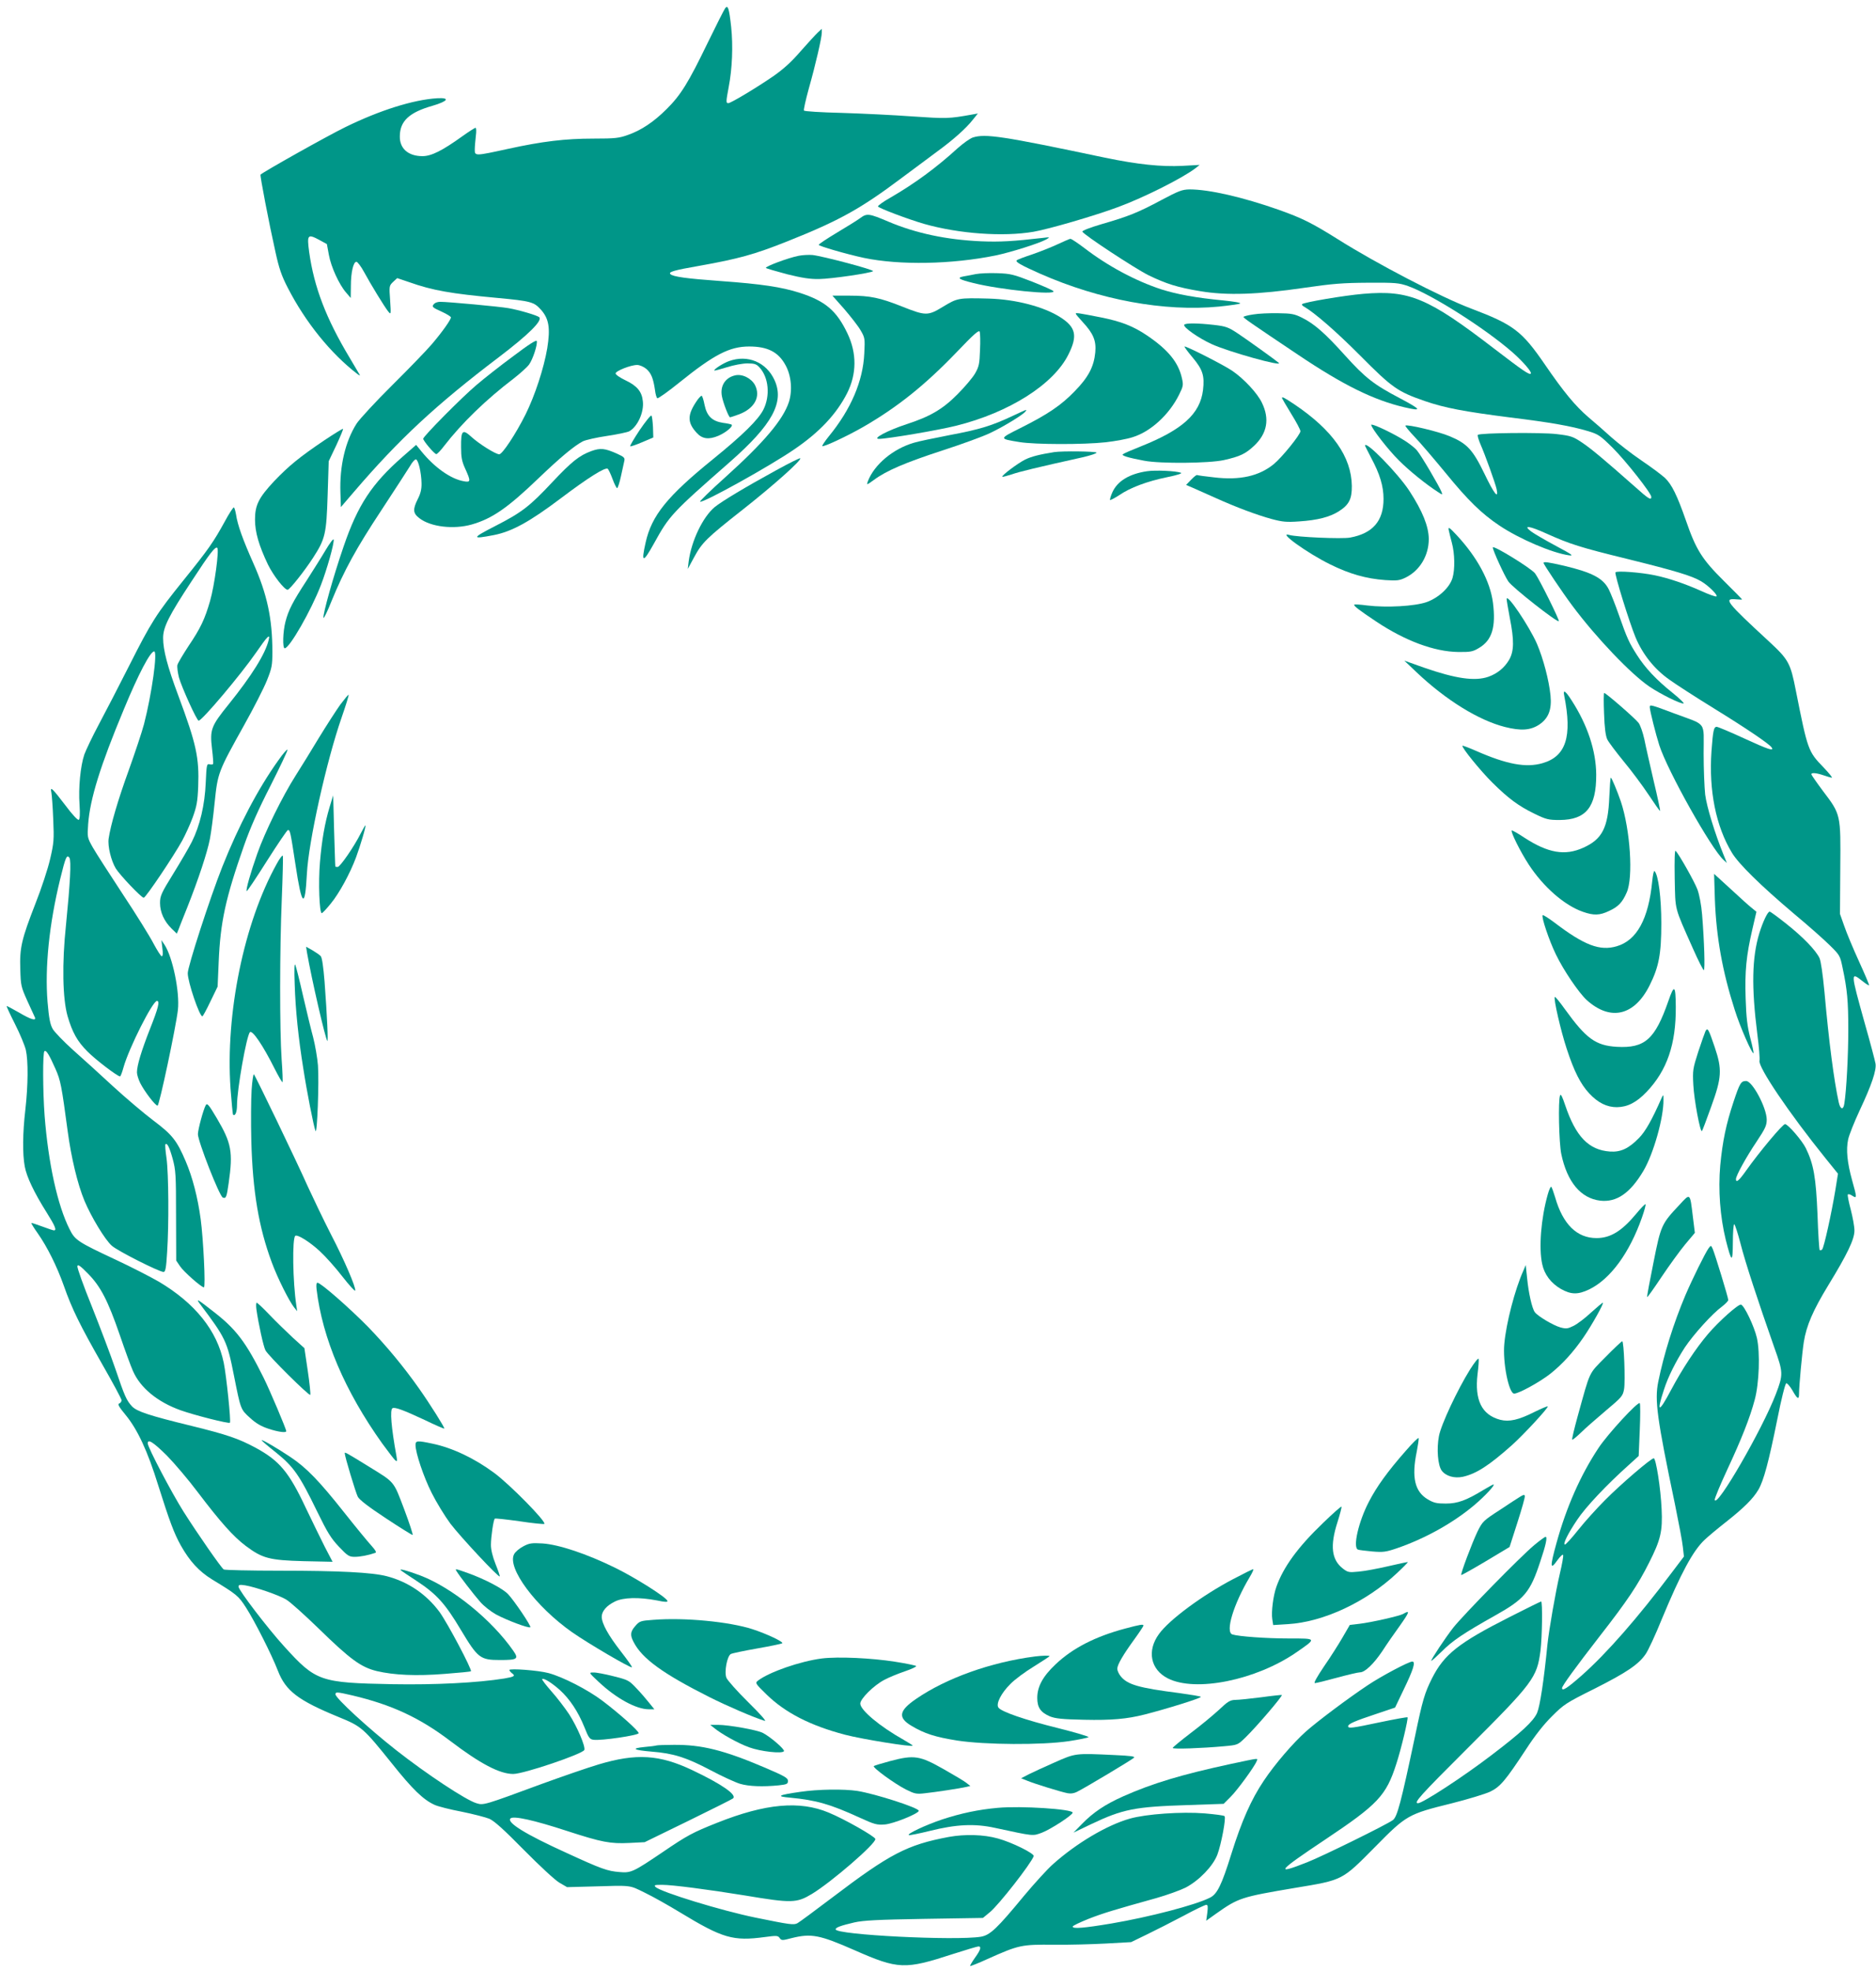 <?xml version="1.0" standalone="no"?>
<!DOCTYPE svg PUBLIC "-//W3C//DTD SVG 20010904//EN"
 "http://www.w3.org/TR/2001/REC-SVG-20010904/DTD/svg10.dtd">
<svg version="1.0" xmlns="http://www.w3.org/2000/svg"
 width="1219pt" height="1280pt" viewBox="0 0 1219 1280"
 preserveAspectRatio="xMidYMid meet">
<g transform="translate(0,1280) scale(0.1,-0.1)"
fill="#009688" stroke="none">
<path d="M4713 12748 c-6 -7 -58 -110 -116 -229 -123 -254 -173 -336 -265
-427 -83 -83 -165 -138 -251 -168 -58 -21 -84 -24 -223 -24 -186 0 -334 -18
-558 -67 -216 -47 -215 -47 -215 -3 0 19 4 59 7 88 4 29 3 52 -2 52 -5 0 -44
-25 -86 -55 -131 -94 -201 -129 -259 -129 -93 0 -149 50 -147 130 1 98 61 154
212 197 102 30 117 54 30 49 -156 -10 -372 -78 -595 -187 -117 -57 -534 -291
-552 -309 -5 -4 55 -316 97 -503 23 -105 39 -153 80 -232 115 -224 280 -428
454 -561 11 -8 17 -10 14 -5 -3 6 -32 55 -65 110 -155 258 -232 460 -264 688
-15 112 -10 119 62 81 l53 -29 13 -70 c14 -78 66 -192 112 -245 l30 -35 1 79
c0 87 16 156 36 156 7 0 30 -30 50 -67 45 -83 131 -223 156 -255 19 -23 19
-22 13 72 -7 93 -6 95 20 120 l26 24 77 -26 c152 -54 272 -75 577 -103 214
-20 234 -26 278 -74 54 -59 64 -121 43 -252 -22 -130 -80 -307 -141 -430 -64
-128 -151 -259 -171 -259 -24 0 -132 68 -182 114 -57 52 -67 41 -66 -67 0 -67
5 -93 27 -141 37 -81 36 -90 -10 -81 -85 15 -190 90 -274 193 l-35 43 -87 -76
c-201 -176 -292 -314 -384 -583 -67 -194 -137 -445 -131 -464 2 -6 26 42 52
108 81 198 161 344 325 592 86 131 169 259 185 285 15 27 33 46 39 44 16 -5
35 -88 36 -155 1 -38 -6 -67 -24 -102 -34 -68 -32 -93 10 -125 73 -57 223 -74
340 -41 133 38 234 108 434 300 142 136 231 210 288 240 18 9 88 25 156 35 68
10 133 24 145 30 54 29 98 124 89 196 -6 62 -38 100 -112 135 -36 17 -65 37
-65 45 0 16 98 55 140 55 16 0 42 -11 59 -25 32 -27 46 -62 57 -138 3 -26 10
-50 15 -53 5 -3 69 42 142 101 227 183 328 235 455 235 120 0 190 -36 236
-121 38 -68 46 -165 22 -240 -38 -115 -162 -262 -412 -487 -96 -86 -170 -158
-165 -160 23 -8 457 233 612 340 165 112 275 230 344 366 62 124 63 258 2 386
-71 149 -144 211 -312 265 -116 37 -248 57 -513 76 -221 16 -309 28 -326 45
-14 14 22 25 189 54 253 45 358 74 569 158 339 135 478 212 747 414 80 60 184
137 230 171 103 75 187 150 230 205 l33 41 -39 -7 c-151 -27 -165 -27 -386
-12 -123 9 -331 19 -462 23 -131 3 -240 10 -243 15 -3 5 11 68 31 141 45 159
85 333 85 366 l0 24 -26 -24 c-14 -13 -64 -68 -112 -122 -59 -69 -113 -117
-176 -161 -109 -75 -277 -176 -294 -176 -15 0 -15 9 3 105 23 119 29 267 16
390 -13 120 -21 144 -38 123z"/>
<path d="M6321 11907 c-18 -6 -63 -38 -100 -71 -137 -125 -277 -228 -438 -321
-46 -26 -80 -51 -78 -56 8 -12 199 -84 300 -113 225 -64 513 -85 711 -51 99
17 401 105 551 161 168 62 420 189 503 253 l25 20 -111 -6 c-140 -7 -291 9
-504 53 -669 141 -777 157 -859 131z"/>
<path d="M7545 11500 c-150 -80 -211 -105 -388 -156 -72 -21 -126 -42 -124
-48 6 -19 341 -239 429 -283 115 -56 191 -80 338 -104 171 -29 374 -22 675 22
185 27 251 32 415 33 179 1 200 -1 260 -22 154 -55 498 -273 678 -430 67 -59
128 -129 119 -138 -10 -10 -50 18 -237 161 -431 331 -552 382 -850 357 -129
-11 -386 -55 -399 -67 -3 -4 2 -11 12 -16 68 -39 209 -161 367 -320 206 -207
241 -232 417 -293 130 -45 258 -69 556 -107 261 -32 397 -56 507 -89 66 -20
78 -28 159 -108 86 -86 251 -295 251 -319 0 -24 -18 -13 -105 65 -204 180
-284 247 -345 288 -60 40 -73 44 -165 55 -101 12 -499 8 -512 -5 -4 -4 4 -30
16 -59 31 -70 97 -254 106 -294 14 -69 -17 -29 -79 100 -76 157 -113 197 -226
244 -73 31 -277 79 -288 69 -2 -3 25 -36 60 -73 36 -37 126 -143 202 -235 146
-179 234 -264 349 -341 130 -87 343 -178 451 -193 35 -5 23 4 -84 61 -69 37
-141 79 -160 93 -58 44 -13 38 101 -14 152 -68 214 -88 524 -164 311 -77 418
-109 479 -145 49 -29 111 -91 99 -98 -5 -3 -48 12 -96 34 -107 48 -213 84
-304 103 -91 19 -249 31 -256 19 -7 -11 90 -324 131 -423 46 -109 121 -204
217 -272 44 -32 176 -117 293 -189 211 -130 360 -231 374 -253 17 -26 -20 -14
-177 58 -91 42 -172 76 -180 76 -19 0 -24 -23 -34 -158 -18 -256 29 -489 133
-660 44 -73 186 -212 401 -394 94 -78 200 -172 236 -208 64 -63 66 -67 82
-145 30 -141 37 -216 37 -401 0 -165 -12 -398 -26 -482 -6 -42 -26 -37 -36 9
-31 141 -64 393 -93 719 -11 115 -23 198 -32 218 -24 51 -107 137 -217 224
-54 43 -102 78 -107 78 -13 0 -44 -66 -67 -140 -48 -158 -52 -349 -13 -656 11
-83 17 -161 14 -172 -10 -41 191 -339 430 -635 l80 -99 -17 -106 c-25 -151
-74 -374 -86 -386 -5 -5 -12 -7 -16 -4 -3 4 -10 107 -14 230 -10 242 -25 328
-76 432 -24 49 -116 156 -135 156 -16 0 -167 -181 -253 -302 -46 -65 -66 -82
-66 -55 0 22 66 142 134 243 57 86 66 105 66 144 -1 77 -93 250 -134 250 -33
0 -41 -13 -81 -133 -49 -147 -72 -258 -87 -415 -14 -160 -1 -333 36 -484 38
-149 45 -152 46 -15 0 64 4 117 9 117 4 0 23 -57 41 -127 31 -122 112 -368
219 -673 59 -165 59 -175 10 -304 -88 -229 -385 -743 -397 -686 -1 9 35 96 81
195 92 197 148 338 179 455 29 107 36 305 14 402 -17 74 -81 209 -103 216 -17
5 -147 -111 -217 -194 -77 -91 -164 -222 -238 -361 -80 -151 -96 -150 -46 2
27 85 79 187 136 275 57 85 179 220 241 265 22 17 41 36 41 43 0 16 -85 294
-101 332 -11 24 -11 24 -26 5 -22 -30 -105 -198 -151 -305 -77 -182 -141 -386
-177 -564 -24 -119 -8 -238 109 -796 24 -118 48 -243 51 -276 l7 -62 -78 -103
c-222 -295 -423 -525 -587 -670 -92 -81 -127 -104 -127 -81 0 14 89 136 245
337 178 228 249 334 321 478 75 148 88 204 81 347 -6 136 -37 330 -51 330 -18
0 -215 -169 -316 -271 -53 -53 -131 -139 -174 -193 -42 -53 -81 -96 -87 -96
-16 0 19 71 79 160 54 82 193 229 334 355 l66 60 7 168 c4 93 4 171 0 175 -12
12 -208 -200 -268 -291 -117 -176 -209 -385 -273 -617 -43 -155 -42 -180 5
-113 19 26 36 42 38 35 3 -6 -7 -61 -21 -120 -28 -119 -70 -360 -81 -462 -23
-232 -48 -398 -67 -443 -24 -55 -102 -127 -298 -276 -183 -140 -446 -311 -476
-311 -31 0 13 49 320 355 430 429 453 460 476 636 11 89 14 319 4 319 -3 0
-95 -45 -203 -100 -334 -169 -427 -243 -506 -399 -48 -96 -61 -140 -110 -375
-92 -434 -116 -526 -145 -546 -43 -31 -460 -236 -555 -273 -215 -85 -196 -61
116 147 343 229 396 285 462 491 31 94 79 296 73 303 -3 2 -83 -12 -178 -32
-184 -39 -208 -42 -208 -26 0 15 44 34 180 79 l125 42 56 117 c63 130 79 182
56 182 -23 0 -202 -95 -290 -154 -125 -83 -324 -232 -401 -300 -83 -74 -202
-212 -274 -320 -82 -122 -144 -262 -211 -476 -63 -202 -92 -260 -138 -283 -94
-48 -394 -126 -641 -168 -179 -30 -252 -36 -252 -20 0 5 46 27 103 50 98 38
161 57 441 135 70 20 156 51 190 68 89 47 177 139 206 213 26 69 58 240 47
251 -4 5 -62 12 -129 18 -151 12 -380 -4 -486 -34 -149 -42 -348 -160 -501
-297 -35 -31 -118 -122 -185 -202 -179 -217 -222 -257 -282 -268 -163 -27
-944 12 -944 48 0 12 32 24 122 45 58 13 151 18 454 23 l381 6 46 38 c57 47
264 311 284 363 6 17 -141 90 -233 115 -92 26 -214 29 -319 10 -271 -51 -382
-109 -759 -395 -111 -84 -211 -158 -224 -165 -24 -13 -47 -10 -272 36 -221 45
-616 166 -650 199 -12 12 -7 14 42 14 67 0 297 -30 538 -69 305 -51 336 -50
436 10 127 77 418 328 412 357 -4 17 -201 129 -303 171 -189 79 -411 59 -725
-66 -159 -63 -196 -83 -353 -190 -191 -129 -207 -137 -281 -130 -79 6 -120 21
-344 124 -267 121 -391 198 -365 224 18 19 153 -11 367 -81 228 -74 281 -84
406 -78 l99 5 283 138 c156 76 287 142 291 146 28 23 -73 93 -265 184 -213
101 -364 110 -608 37 -74 -22 -238 -79 -365 -125 -382 -141 -383 -141 -429
-127 -68 20 -325 190 -521 344 -181 142 -395 339 -395 363 0 17 10 16 110 -7
257 -61 437 -145 635 -295 196 -149 322 -215 410 -215 68 0 452 130 462 156 8
23 -46 150 -99 232 -28 42 -80 110 -116 150 -35 40 -62 75 -59 78 9 9 61 -23
114 -70 65 -59 119 -140 160 -241 28 -71 35 -80 60 -83 49 -7 293 29 293 43 0
15 -125 127 -235 210 -95 72 -257 155 -350 180 -66 18 -255 32 -255 20 0 -4 8
-14 17 -21 24 -17 15 -23 -50 -34 -175 -28 -449 -42 -727 -37 -471 9 -497 18
-703 245 -106 116 -297 366 -297 388 0 13 8 14 43 9 66 -11 218 -63 266 -92
25 -14 119 -99 210 -187 208 -203 277 -253 380 -278 111 -26 255 -33 442 -18
90 7 166 14 169 17 9 9 -151 312 -204 385 -85 115 -204 196 -342 232 -96 25
-309 36 -694 36 -195 0 -360 4 -366 8 -16 10 -171 233 -261 375 -77 122 -233
418 -233 444 0 31 37 7 124 -79 50 -51 141 -158 201 -238 148 -195 231 -288
312 -349 108 -81 154 -93 376 -99 l188 -4 -51 98 c-28 55 -83 169 -124 254
-109 232 -171 305 -326 389 -110 59 -186 85 -414 141 -279 68 -356 94 -388
127 -36 39 -48 66 -108 243 -29 85 -98 267 -152 403 -55 136 -98 255 -95 265
3 13 19 2 68 -48 83 -84 130 -175 208 -401 33 -97 71 -201 85 -232 48 -110
159 -201 309 -255 90 -32 314 -89 321 -81 8 7 -23 306 -40 389 -43 209 -186
387 -422 527 -52 30 -178 95 -281 143 -246 115 -264 127 -299 198 -78 154
-138 427 -162 736 -12 159 -13 413 -1 420 12 8 31 -24 71 -114 34 -76 40 -109
80 -407 23 -171 64 -343 109 -451 44 -105 134 -254 178 -292 38 -34 308 -170
336 -170 12 0 17 26 23 128 12 177 10 510 -4 611 -7 47 -10 87 -7 90 11 11 26
-18 47 -94 20 -74 22 -102 22 -371 l1 -290 25 -37 c24 -36 139 -137 155 -137
12 0 -4 318 -21 443 -19 141 -53 272 -97 375 -58 136 -87 173 -211 266 -61 46
-179 146 -262 222 -83 77 -200 183 -261 237 -60 54 -119 115 -131 136 -16 29
-24 68 -33 175 -18 223 10 502 82 797 35 143 43 162 60 139 13 -19 5 -165 -22
-435 -27 -254 -22 -480 10 -593 31 -106 63 -164 129 -230 51 -52 195 -162 212
-162 4 0 14 27 23 60 35 124 189 430 217 430 20 0 9 -45 -45 -181 -57 -145
-85 -239 -85 -283 0 -15 10 -46 21 -69 28 -55 98 -147 113 -147 11 0 119 509
132 621 13 116 -34 344 -87 424 l-20 30 6 -52 c5 -34 3 -53 -4 -53 -5 0 -29
37 -53 82 -23 45 -113 190 -200 321 -87 132 -175 269 -195 304 -36 64 -36 66
-30 152 12 163 79 379 232 745 95 230 172 376 197 376 23 0 -15 -274 -66 -472
-14 -53 -59 -187 -99 -299 -71 -195 -118 -357 -131 -445 -7 -49 16 -143 46
-193 27 -44 167 -191 182 -191 13 0 197 274 250 371 20 37 51 104 68 150 26
72 32 102 36 202 7 187 -12 275 -129 589 -71 190 -99 297 -99 375 0 70 37 144
186 370 118 181 154 227 166 215 13 -13 -18 -245 -47 -345 -34 -118 -62 -177
-139 -291 -36 -55 -69 -110 -73 -124 -3 -13 2 -50 10 -82 19 -66 116 -280 128
-280 22 0 274 299 373 442 75 109 93 126 82 82 -22 -91 -109 -230 -260 -418
-115 -142 -123 -164 -108 -290 6 -49 9 -92 7 -97 -3 -4 -13 -5 -24 -2 -17 4
-19 -5 -24 -119 -6 -146 -38 -280 -90 -384 -19 -38 -74 -132 -121 -208 -78
-126 -86 -144 -86 -190 0 -60 27 -119 75 -166 l34 -33 10 24 c5 13 31 80 59
149 71 179 130 357 146 442 8 40 22 147 31 237 20 193 22 198 192 503 61 109
127 238 147 288 33 82 36 99 36 188 0 215 -34 373 -123 573 -69 155 -103 249
-113 317 -4 23 -10 44 -14 47 -4 2 -31 -39 -60 -93 -72 -131 -105 -179 -265
-377 -180 -223 -212 -274 -356 -559 -67 -133 -156 -304 -197 -381 -41 -77 -83
-165 -94 -195 -25 -74 -39 -215 -31 -326 4 -61 2 -93 -5 -98 -6 -4 -43 35 -86
93 -86 113 -102 128 -92 85 3 -16 9 -94 12 -174 6 -133 4 -155 -20 -258 -14
-62 -57 -193 -96 -291 -89 -229 -103 -285 -98 -426 3 -105 5 -114 46 -205 24
-52 46 -101 49 -107 10 -25 -28 -13 -104 32 -42 24 -78 43 -80 42 -1 -2 23
-55 55 -118 32 -63 63 -138 70 -167 16 -71 15 -228 -3 -387 -18 -155 -19 -289
-4 -370 12 -67 61 -170 143 -300 54 -86 66 -115 47 -115 -5 0 -39 11 -76 25
-37 14 -69 24 -71 23 -2 -2 17 -33 42 -68 61 -87 124 -213 169 -340 53 -151
105 -256 248 -507 70 -122 127 -228 127 -236 0 -8 -7 -18 -15 -21 -12 -4 -3
-21 40 -73 78 -94 144 -235 213 -458 74 -234 103 -312 147 -391 58 -103 118
-168 202 -220 161 -98 172 -106 222 -184 57 -89 166 -304 207 -410 51 -131
131 -192 394 -300 150 -61 161 -71 346 -301 134 -168 205 -237 279 -270 22
-10 101 -30 175 -44 74 -15 155 -36 180 -46 33 -15 94 -70 225 -203 104 -105
201 -195 230 -212 l50 -29 150 4 c277 8 250 11 355 -40 52 -25 155 -83 229
-128 277 -168 344 -188 551 -160 76 10 85 10 96 -6 12 -17 17 -17 78 -1 128
32 182 21 408 -78 286 -126 328 -127 641 -25 84 27 158 49 165 49 21 0 14 -23
-23 -74 -19 -27 -33 -51 -31 -53 2 -2 53 18 112 45 206 92 220 95 434 93 96
-1 248 3 338 8 l162 9 103 50 c56 27 162 81 236 120 74 40 141 72 149 72 11 0
12 -11 7 -52 l-7 -51 63 45 c147 104 164 109 513 168 315 52 305 48 521 266
204 207 214 213 497 283 107 27 219 61 251 76 66 32 100 73 233 275 57 88 116
163 169 215 76 76 90 86 277 179 208 105 285 157 331 224 16 22 64 125 106
229 123 296 202 443 278 514 21 20 83 72 138 115 119 94 176 151 211 210 34
58 67 180 123 458 25 127 51 231 58 233 6 2 24 -19 40 -46 32 -57 43 -63 43
-23 0 51 20 267 31 337 17 107 60 206 160 370 124 203 169 297 169 354 0 26
-11 86 -24 136 -13 49 -22 94 -19 98 3 4 16 1 29 -8 31 -20 31 -14 -1 100 -32
116 -40 198 -26 265 6 29 40 114 75 189 78 166 110 261 103 304 -3 18 -34 136
-70 262 -93 334 -93 335 -15 274 21 -17 41 -30 43 -27 2 2 -27 71 -65 154 -38
83 -81 186 -96 230 l-28 79 2 296 c3 352 4 349 -113 503 -41 55 -75 104 -75
108 0 12 33 9 80 -7 23 -8 47 -15 53 -15 6 0 -19 30 -55 68 -99 102 -102 112
-178 494 -36 184 -47 204 -179 326 -273 252 -294 278 -210 270 22 -2 39 -2 39
-1 0 2 -53 56 -119 121 -141 140 -180 201 -246 392 -57 163 -92 235 -137 277
-18 17 -86 68 -151 112 -65 44 -152 112 -195 150 -42 38 -110 98 -151 132 -86
74 -161 165 -281 340 -151 220 -205 261 -480 365 -194 73 -614 291 -866 450
-168 105 -229 136 -383 191 -236 83 -454 133 -581 133 -49 -1 -70 -9 -185 -70z"/>
<path d="M5590 11384 c-19 -14 -88 -57 -152 -95 -65 -39 -118 -74 -118 -79 0
-8 182 -61 295 -85 231 -48 569 -42 854 16 101 21 284 79 329 104 27 16 26 16
-23 10 -192 -22 -276 -27 -400 -22 -225 10 -424 52 -603 128 -125 53 -139 55
-182 23z"/>
<path d="M6875 11215 c-38 -18 -113 -48 -165 -66 -52 -17 -99 -35 -103 -39
-12 -10 25 -31 153 -88 387 -170 805 -247 1160 -213 68 7 131 16 138 20 8 5
-41 13 -109 20 -179 17 -302 40 -403 72 -168 55 -349 152 -501 269 -44 33 -84
60 -90 59 -5 0 -41 -16 -80 -34z"/>
<path d="M5190 11139 c-68 -13 -222 -71 -213 -79 4 -4 67 -22 138 -41 97 -24
149 -32 207 -31 81 1 338 39 351 51 9 9 -324 97 -393 105 -25 2 -65 0 -90 -5z"/>
<path d="M6340 11020 c-25 -5 -60 -12 -79 -15 -47 -9 -30 -20 64 -43 175 -44
537 -80 520 -53 -3 6 -65 33 -138 62 -121 47 -140 52 -227 55 -52 2 -115 -1
-140 -6z"/>
<path d="M5486 10793 c42 -49 90 -110 106 -138 28 -48 29 -53 24 -150 -8 -179
-86 -362 -230 -538 -26 -32 -45 -61 -43 -64 8 -7 161 64 267 125 220 127 400
270 609 488 109 114 142 143 147 130 3 -9 5 -62 2 -119 -3 -91 -7 -108 -32
-152 -16 -28 -68 -89 -115 -136 -95 -96 -177 -144 -331 -194 -122 -40 -226
-95 -178 -95 54 0 389 57 500 85 346 86 635 269 731 464 60 120 48 176 -52
240 -107 69 -290 117 -466 122 -198 5 -203 4 -296 -52 -100 -61 -113 -61 -269
1 -141 56 -206 70 -338 70 l-113 0 77 -87z"/>
<path d="M2822 10828 c-19 -19 -15 -24 48 -52 33 -15 60 -32 60 -37 0 -15 -55
-93 -123 -173 -33 -39 -149 -159 -258 -267 -109 -108 -213 -221 -232 -250 -73
-115 -111 -275 -105 -448 l3 -94 85 99 c293 342 533 565 942 875 192 146 284
237 262 259 -13 12 -131 47 -201 59 -56 10 -389 41 -443 41 -14 0 -31 -5 -38
-12z"/>
<path d="M6990 10763 c0 -3 20 -27 44 -53 70 -75 90 -122 83 -198 -9 -94 -45
-162 -134 -253 -88 -91 -175 -150 -353 -239 -140 -70 -140 -69 -4 -91 99 -16
413 -17 559 -1 61 7 139 21 175 33 117 36 237 146 301 275 28 56 29 64 19 108
-23 103 -89 184 -226 277 -90 61 -170 92 -301 118 -148 29 -163 31 -163 24z"/>
<path d="M8143 10758 c-35 -5 -63 -13 -63 -16 1 -8 46 -39 355 -246 295 -198
491 -294 691 -341 117 -27 111 -16 -28 58 -170 89 -226 132 -362 283 -126 140
-196 201 -274 240 -50 25 -69 29 -157 30 -55 1 -128 -2 -162 -8z"/>
<path d="M7695 10691 c-9 -15 92 -86 177 -125 105 -49 470 -151 437 -122 -21
18 -209 153 -265 190 -63 42 -79 47 -155 56 -107 12 -186 13 -194 1z"/>
<path d="M3335 10487 c-83 -61 -191 -146 -240 -188 -98 -83 -345 -333 -345
-348 0 -14 73 -100 85 -100 6 0 28 23 50 52 115 149 274 303 453 439 42 33 87
73 100 91 25 35 55 128 50 152 -2 10 -50 -20 -153 -98z"/>
<path d="M7749 10479 c66 -79 79 -118 68 -212 -19 -155 -133 -258 -407 -367
-58 -23 -109 -45 -114 -50 -9 -9 33 -22 139 -42 105 -20 420 -17 517 4 106 24
140 40 197 93 85 80 102 174 51 279 -29 62 -118 157 -193 208 -54 37 -292 158
-310 158 -4 0 19 -32 52 -71z"/>
<path d="M4737 10455 c-39 -14 -101 -54 -95 -61 2 -2 39 8 81 21 44 14 102 25
133 25 46 0 59 -4 79 -26 60 -65 71 -184 25 -275 -34 -66 -135 -165 -326 -320
-299 -242 -400 -367 -439 -543 -30 -133 -17 -134 54 -6 101 183 115 198 496
532 273 240 353 386 288 529 -53 117 -175 168 -296 124z"/>
<path d="M4775 10362 c-63 -15 -97 -69 -84 -136 8 -42 44 -136 53 -136 3 0 30
9 60 20 99 38 140 114 102 189 -24 45 -84 75 -131 63z"/>
<path d="M4532 10203 c-67 -96 -68 -146 -4 -215 36 -39 78 -44 140 -18 51 22
100 64 85 73 -4 2 -29 8 -55 11 -71 11 -105 44 -120 117 -6 32 -15 59 -19 59
-4 0 -16 -12 -27 -27z"/>
<path d="M8330 10215 c0 -2 27 -48 60 -102 33 -53 60 -104 60 -113 0 -22 -119
-169 -172 -213 -96 -79 -221 -107 -389 -87 -57 6 -106 13 -110 15 -3 3 -21
-11 -39 -30 l-33 -34 44 -19 c24 -11 89 -40 144 -64 137 -62 274 -113 370
-139 68 -18 95 -21 177 -15 121 8 200 29 258 66 66 42 85 80 84 165 -3 189
-125 362 -373 529 -66 44 -81 52 -81 41z"/>
<path d="M6582 10100 c-136 -64 -212 -88 -409 -125 -104 -20 -209 -42 -234
-50 -135 -39 -258 -141 -300 -251 -9 -25 -8 -25 39 9 82 61 207 114 447 192
126 41 267 92 313 115 88 42 215 120 226 139 9 14 15 16 -82 -29z"/>
<path d="M4157 10008 c-37 -56 -65 -103 -62 -106 2 -3 37 9 77 26 l73 31 -2
67 c-2 37 -6 71 -10 75 -5 4 -38 -38 -76 -93z"/>
<path d="M8910 10041 c0 -20 111 -163 180 -231 68 -68 177 -156 255 -206 29
-19 29 -19 22 1 -15 38 -130 234 -159 269 -16 20 -61 54 -99 76 -84 50 -199
102 -199 91z"/>
<path d="M2105 9939 c-161 -109 -228 -164 -323 -263 -101 -108 -125 -156 -125
-250 0 -82 25 -168 84 -292 36 -73 107 -164 128 -164 13 0 112 125 166 209 79
122 86 155 94 406 l7 220 49 103 c26 56 46 104 44 107 -3 2 -58 -32 -124 -76z"/>
<path d="M8870 9906 c0 -3 18 -37 39 -78 57 -106 81 -185 81 -268 0 -143 -70
-224 -217 -251 -53 -10 -348 3 -395 17 -81 24 118 -119 267 -192 126 -62 233
-92 356 -101 77 -5 92 -3 132 16 92 45 151 142 151 251 -1 82 -40 180 -126
312 -76 116 -288 332 -288 294z"/>
<path d="M3843 9871 c-79 -29 -128 -68 -255 -203 -147 -157 -198 -196 -372
-285 -152 -78 -153 -86 -8 -58 118 23 233 86 436 239 175 132 287 203 305 192
4 -3 19 -33 31 -66 12 -33 26 -60 30 -60 4 0 16 35 25 78 9 42 19 87 22 100 4
19 -2 25 -48 46 -79 35 -107 38 -166 17z"/>
<path d="M6850 9864 c-95 -15 -150 -29 -190 -49 -49 -25 -154 -104 -147 -111
2 -2 29 5 60 15 51 18 163 45 460 111 53 12 95 26 92 31 -6 8 -221 11 -275 3z"/>
<path d="M5045 9747 c-201 -110 -356 -203 -401 -240 -77 -64 -151 -218 -169
-352 l-6 -50 40 74 c53 98 80 125 319 313 198 156 382 320 372 332 -3 3 -73
-32 -155 -77z"/>
<path d="M7454 9740 c-116 -17 -193 -64 -226 -137 -11 -24 -17 -47 -15 -50 3
-2 29 12 59 31 71 49 180 90 311 117 69 14 102 25 90 29 -31 12 -166 18 -219
10z"/>
<path d="M9413 9360 c3 -14 12 -52 21 -85 19 -70 21 -172 4 -229 -19 -62 -90
-128 -168 -156 -78 -27 -260 -37 -385 -22 -44 6 -82 8 -85 6 -7 -7 28 -34 142
-110 189 -126 378 -196 533 -198 80 -1 95 2 135 26 85 50 111 135 91 294 -18
139 -101 294 -236 439 -46 49 -55 56 -52 35z"/>
<path d="M2116 9228 c-27 -46 -83 -134 -123 -197 -91 -139 -119 -194 -138
-268 -17 -64 -20 -173 -5 -173 31 0 172 246 235 410 39 100 88 274 83 296 -2
8 -25 -23 -52 -68z"/>
<path d="M9700 9245 c0 -19 76 -185 101 -221 27 -40 318 -268 328 -258 6 6
-127 274 -154 310 -26 34 -275 187 -275 169z"/>
<path d="M10030 9144 c0 -9 124 -194 188 -279 152 -204 380 -443 500 -524 71
-48 206 -115 222 -109 5 1 -26 32 -71 68 -105 84 -177 160 -232 246 -51 80
-64 107 -119 264 -22 63 -51 136 -64 162 -37 73 -107 110 -291 154 -105 24
-133 28 -133 18z"/>
<path d="M9790 8910 c0 -8 9 -62 20 -120 30 -150 28 -219 -4 -275 -31 -52 -76
-89 -135 -110 -87 -30 -210 -13 -420 60 l-126 45 80 -76 c191 -181 404 -312
574 -355 104 -26 165 -22 222 15 61 41 83 97 74 190 -10 99 -47 239 -88 335
-50 114 -196 331 -197 291z"/>
<path d="M10164 8283 c53 -266 12 -395 -141 -439 -107 -31 -232 -8 -432 80
-46 20 -85 35 -88 33 -8 -9 118 -164 194 -239 104 -103 170 -152 273 -202 78
-38 92 -41 165 -41 171 1 238 84 237 295 -1 154 -56 321 -160 482 -40 63 -57
73 -48 31z"/>
<path d="M10423 8166 c3 -92 10 -145 21 -168 9 -18 57 -82 107 -143 50 -60
123 -158 162 -217 39 -59 72 -106 74 -104 2 2 -16 88 -41 192 -24 104 -52 226
-61 272 -10 46 -27 94 -38 108 -22 29 -212 194 -223 194 -4 0 -4 -60 -1 -134z"/>
<path d="M2211 8224 c-27 -38 -89 -134 -138 -214 -48 -80 -116 -190 -151 -245
-86 -135 -200 -366 -250 -508 -44 -124 -76 -237 -69 -244 3 -2 62 86 132 197
70 110 131 200 136 200 14 0 16 -9 49 -225 41 -273 62 -290 74 -62 10 209 128
737 226 1018 27 78 48 145 45 147 -2 2 -26 -27 -54 -64z"/>
<path d="M10720 8208 c0 -22 40 -180 62 -248 54 -167 338 -673 418 -745 l21
-19 -22 54 c-56 138 -109 311 -119 390 -5 46 -10 167 -10 267 0 214 24 180
-188 259 -157 59 -162 60 -162 42z"/>
<path d="M1809 7863 c-132 -184 -259 -426 -365 -693 -81 -205 -224 -646 -224
-690 0 -57 76 -280 95 -280 3 0 27 43 52 96 l47 97 7 161 c11 258 44 412 165
756 40 114 93 234 172 388 62 123 112 228 110 233 -2 6 -29 -25 -59 -68z"/>
<path d="M10457 7623 c-8 -198 -46 -273 -169 -328 -119 -54 -229 -35 -384 66
-42 28 -78 48 -81 46 -8 -9 56 -138 111 -222 95 -145 231 -264 351 -306 71
-25 109 -24 170 5 61 28 87 56 115 120 44 97 23 409 -38 591 -24 70 -60 155
-65 155 -3 0 -7 -57 -10 -127z"/>
<path d="M2142 7560 c-32 -107 -51 -217 -63 -360 -11 -129 -4 -330 12 -330 4
0 31 28 59 63 55 67 124 194 163 298 28 75 68 209 61 209 -2 0 -15 -24 -30
-52 -42 -84 -134 -218 -150 -218 -8 0 -15 1 -15 3 -1 1 -4 106 -8 232 l-6 230
-23 -75z"/>
<path d="M10882 7095 c5 -214 -5 -177 119 -456 34 -77 66 -139 70 -139 9 0 3
189 -11 361 -5 62 -18 129 -30 162 -19 51 -119 228 -142 252 -6 6 -8 -57 -6
-180z"/>
<path d="M1798 7190 c-213 -383 -334 -973 -300 -1460 7 -90 14 -165 16 -168
14 -13 26 16 26 61 0 101 62 452 84 474 16 16 86 -88 160 -236 26 -51 49 -91
52 -89 2 3 0 70 -6 149 -13 192 -13 709 1 1040 6 148 9 274 7 281 -3 7 -21
-17 -40 -52z"/>
<path d="M10736 7078 c-24 -246 -100 -385 -231 -423 -109 -32 -210 6 -403 153
-40 30 -75 52 -78 49 -10 -10 42 -165 86 -255 50 -104 149 -249 200 -296 154
-139 310 -103 409 95 60 120 76 203 76 404 0 164 -19 313 -44 338 -5 5 -11
-25 -15 -65z"/>
<path d="M11143 6960 c9 -245 49 -469 129 -718 35 -112 114 -290 122 -281 2 2
-7 47 -21 99 -19 74 -26 130 -30 255 -6 178 4 279 44 452 l26 112 -34 28 c-19
15 -65 57 -104 93 -38 35 -85 78 -104 95 l-33 30 5 -165z"/>
<path d="M1995 6613 c30 -172 120 -562 132 -573 6 -6 -1 156 -18 385 -8 97
-16 155 -25 166 -7 8 -32 25 -54 38 l-41 23 6 -39z"/>
<path d="M1915 6405 c5 -162 24 -347 56 -545 22 -144 67 -374 79 -404 11 -30
24 319 16 426 -4 49 -18 130 -31 181 -14 51 -43 172 -66 271 -22 98 -45 188
-50 200 -6 14 -8 -30 -4 -129z"/>
<path d="M10841 6300 c-87 -250 -153 -308 -335 -298 -137 8 -199 53 -335 241
-35 49 -65 86 -68 83 -10 -9 39 -221 77 -336 48 -147 90 -230 147 -291 56 -60
114 -89 179 -89 69 1 127 30 193 99 133 139 192 310 190 554 -1 140 -10 147
-48 37z"/>
<path d="M11082 6104 c-5 -11 -26 -71 -47 -134 -35 -110 -37 -120 -32 -215 5
-99 45 -311 56 -300 3 3 30 74 60 158 69 190 72 242 23 387 -40 118 -46 129
-60 104z"/>
<path d="M1635 5723 c-4 -59 -5 -209 -2 -333 9 -328 48 -559 133 -788 38 -103
112 -250 145 -292 l20 -25 -5 35 c-24 155 -28 441 -7 455 16 9 94 -40 159
-100 38 -35 104 -109 147 -165 44 -56 81 -97 83 -91 6 19 -69 195 -158 366
-48 94 -115 234 -150 310 -72 162 -339 716 -350 728 -4 5 -11 -40 -15 -100z"/>
<path d="M10137 5686 c-13 -33 -7 -309 8 -380 38 -182 127 -288 253 -303 107
-12 195 49 281 194 66 112 132 347 130 462 0 35 -1 35 -12 11 -63 -143 -105
-217 -147 -260 -67 -69 -120 -93 -189 -88 -138 10 -222 97 -291 302 -19 56
-28 75 -33 62z"/>
<path d="M1337 5623 c-16 -29 -50 -155 -51 -188 0 -46 140 -404 162 -412 21
-8 25 3 38 95 29 202 18 259 -77 420 -52 88 -63 101 -72 85z"/>
<path d="M10057 5043 c-44 -156 -59 -347 -36 -452 14 -67 57 -124 121 -161 67
-38 112 -38 185 -3 137 67 261 236 342 466 17 48 27 87 23 87 -5 0 -32 -28
-60 -62 -93 -112 -167 -158 -258 -158 -128 0 -219 90 -269 265 -10 33 -21 64
-25 68 -4 4 -14 -18 -23 -50z"/>
<path d="M10913 4976 c-117 -124 -121 -133 -169 -375 -24 -119 -43 -219 -41
-224 1 -4 43 55 93 130 51 76 120 171 154 212 l63 75 -13 105 c-19 157 -16
154 -87 77z"/>
<path d="M9898 4547 c-54 -120 -111 -339 -123 -472 -12 -121 29 -325 64 -325
30 0 168 76 235 129 78 62 149 140 215 236 55 80 136 225 126 225 -4 0 -38
-29 -77 -64 -38 -36 -89 -74 -113 -86 -38 -19 -49 -20 -86 -10 -46 13 -146 72
-166 99 -18 24 -41 126 -50 221 l-9 85 -16 -38z"/>
<path d="M2057 4428 c38 -319 183 -660 426 -1001 39 -53 77 -103 85 -110 13
-10 14 -7 8 28 -34 187 -43 299 -26 310 15 9 70 -11 209 -76 68 -33 126 -58
128 -56 4 5 -92 158 -164 260 -100 142 -213 278 -332 401 -119 121 -307 286
-328 286 -7 0 -9 -14 -6 -42z"/>
<path d="M1298 4334 c168 -223 178 -243 222 -466 44 -221 43 -220 104 -275 39
-36 72 -55 120 -71 63 -21 116 -28 116 -16 0 14 -108 269 -148 349 -115 231
-179 315 -327 429 -101 79 -114 87 -87 50z"/>
<path d="M1666 4298 c14 -98 46 -243 59 -267 18 -35 283 -297 291 -289 3 4 -4
74 -16 155 l-22 148 -76 69 c-42 39 -110 105 -151 148 -41 43 -78 78 -83 78
-4 0 -5 -19 -2 -42z"/>
<path d="M10433 3988 c-113 -115 -97 -81 -182 -387 -22 -80 -38 -147 -35 -150
2 -3 28 18 57 46 28 28 102 92 162 143 104 87 110 95 118 139 9 52 -1 311 -12
311 -4 0 -53 -46 -108 -102z"/>
<path d="M9553 3908 c-83 -133 -189 -359 -203 -434 -16 -83 -7 -190 18 -224
27 -36 82 -52 138 -40 87 20 167 71 318 205 75 67 240 245 233 252 -3 2 -41
-14 -86 -36 -103 -52 -164 -66 -223 -51 -120 32 -167 128 -147 297 6 46 9 90
7 98 -2 9 -25 -20 -55 -67z"/>
<path d="M9135 3379 c-119 -135 -190 -234 -240 -331 -68 -130 -106 -298 -71
-311 7 -3 49 -8 92 -12 70 -6 88 -4 159 20 184 63 366 164 505 281 70 59 139
134 124 134 -3 0 -32 -16 -64 -35 -113 -69 -169 -89 -245 -89 -59 0 -78 4
-117 27 -85 50 -107 143 -72 311 8 42 14 81 12 87 -2 5 -39 -31 -83 -82z"/>
<path d="M1700 3447 c0 -3 42 -39 94 -80 113 -91 152 -146 265 -379 69 -141
91 -177 144 -233 56 -59 66 -65 102 -65 35 0 88 10 134 26 9 3 1 17 -26 47
-22 24 -102 121 -178 217 -160 202 -243 288 -346 357 -82 55 -189 118 -189
110z"/>
<path d="M2700 3416 c0 -50 52 -206 105 -311 30 -60 85 -150 122 -200 64 -84
312 -350 320 -342 2 3 -10 38 -27 80 -19 48 -30 93 -30 124 0 52 16 162 25
171 3 3 75 -5 161 -17 85 -13 158 -20 161 -17 14 14 -225 257 -327 332 -129
95 -271 162 -400 189 -99 21 -110 20 -110 -9z"/>
<path d="M2240 3363 c0 -20 71 -256 85 -283 11 -20 69 -65 183 -140 92 -61
170 -109 173 -108 4 2 -21 77 -55 168 -70 184 -59 171 -226 274 -151 93 -160
98 -160 89z"/>
<path d="M9880 3082 c-14 -8 -75 -48 -135 -88 -107 -69 -112 -75 -144 -139
-36 -75 -112 -277 -106 -283 2 -2 73 38 159 89 l155 93 51 159 c28 87 50 164
48 172 -2 10 -8 9 -28 -3z"/>
<path d="M8596 2909 c-163 -156 -257 -286 -302 -413 -21 -58 -34 -165 -27
-210 l6 -39 96 6 c231 14 507 143 707 330 41 38 73 71 72 73 -2 1 -59 -11
-128 -27 -69 -16 -155 -32 -192 -35 -62 -6 -70 -5 -101 19 -75 57 -86 148 -36
303 17 53 28 98 26 100 -3 3 -57 -45 -121 -107z"/>
<path d="M9969 2766 c-88 -73 -463 -456 -526 -536 -53 -68 -143 -204 -143
-215 0 -4 31 24 69 61 68 69 143 119 346 233 191 107 228 151 293 349 37 109
48 162 35 162 -5 0 -38 -24 -74 -54z"/>
<path d="M3400 2758 c-25 -13 -51 -35 -59 -50 -49 -88 139 -341 377 -508 103
-72 381 -235 388 -227 3 3 -30 49 -72 103 -81 104 -124 181 -124 225 0 36 32
73 86 99 54 27 157 29 272 7 52 -11 72 -12 69 -3 -8 24 -209 151 -342 216
-184 90 -364 150 -470 157 -70 4 -86 2 -125 -19z"/>
<path d="M2605 2602 c6 -5 51 -35 100 -67 131 -86 187 -147 290 -320 110 -183
125 -195 255 -195 112 0 122 7 86 59 -141 203 -398 411 -605 490 -86 32 -141
47 -126 33z"/>
<path d="M2966 2598 c16 -28 115 -156 154 -200 23 -27 69 -63 103 -82 68 -37
214 -92 223 -83 7 7 -103 170 -144 214 -33 36 -151 98 -260 137 -84 30 -86 30
-76 14z"/>
<path d="M8012 2545 c-200 -105 -415 -264 -481 -356 -80 -109 -55 -231 57
-288 180 -92 574 -12 836 169 133 92 135 90 -50 90 -147 0 -325 13 -366 26
-48 15 7 196 112 372 17 28 28 52 23 52 -4 0 -63 -29 -131 -65z"/>
<path d="M9117 2319 c-23 -13 -207 -55 -285 -64 l-61 -7 -47 -81 c-26 -45 -80
-130 -121 -189 -47 -70 -68 -108 -59 -108 9 0 73 16 143 35 70 19 138 35 150
35 32 0 88 53 146 139 27 42 76 113 109 158 68 96 73 110 25 82z"/>
<path d="M4246 2281 c-83 -6 -90 -8 -117 -39 -33 -37 -36 -60 -12 -105 55
-108 191 -206 493 -358 118 -59 287 -132 359 -154 14 -4 -29 44 -107 121 -72
71 -136 143 -142 159 -15 38 5 142 29 154 9 5 86 21 171 36 85 15 159 30 163
34 9 9 -101 61 -193 91 -152 49 -441 77 -644 61z"/>
<path d="M7310 2224 c-194 -52 -340 -127 -450 -231 -83 -78 -120 -145 -120
-219 0 -63 22 -94 82 -120 35 -14 78 -19 222 -22 178 -4 279 5 393 34 142 36
373 108 366 115 -5 4 -66 14 -138 24 -267 34 -340 55 -384 111 -12 15 -21 36
-21 47 0 26 37 90 112 193 32 44 58 84 58 87 0 11 -18 8 -120 -19z"/>
<path d="M6725 2043 c-287 -37 -577 -141 -773 -276 -111 -76 -119 -121 -30
-174 85 -51 154 -73 298 -96 183 -28 548 -30 725 -4 66 10 124 22 128 26 4 4
-83 30 -195 58 -218 54 -375 108 -391 135 -16 25 19 94 79 153 27 28 96 79
152 113 56 35 102 65 102 67 0 5 -48 4 -95 -2z"/>
<path d="M5340 2030 c-140 -18 -342 -88 -415 -144 -19 -15 -18 -18 56 -90 122
-119 285 -202 509 -261 115 -30 440 -82 440 -71 0 3 -26 19 -57 37 -157 88
-283 194 -283 236 0 31 87 118 156 154 27 15 86 39 132 55 45 15 79 31 75 35
-5 4 -67 17 -138 28 -153 24 -368 34 -475 21z"/>
<path d="M3890 1878 c114 -107 244 -178 326 -178 l36 0 -34 42 c-18 23 -55 66
-83 95 -48 51 -54 54 -150 78 -55 14 -113 25 -130 24 -30 0 -29 -1 35 -61z"/>
<path d="M8195 1778 c-71 -9 -147 -17 -169 -17 -33 -1 -48 -10 -106 -65 -37
-34 -120 -103 -184 -151 -64 -49 -116 -92 -116 -96 0 -9 191 -2 333 11 89 8
89 8 139 56 73 71 245 272 237 277 -2 1 -62 -5 -134 -15z"/>
<path d="M4640 1579 c45 -38 160 -102 228 -126 74 -27 215 -43 226 -25 7 11
-87 93 -138 119 -37 19 -222 52 -291 52 l-50 0 25 -20z"/>
<path d="M4265 1465 c-5 -2 -41 -7 -79 -10 -89 -9 -69 -20 49 -30 140 -11 223
-37 379 -119 77 -41 165 -81 195 -90 58 -17 147 -20 250 -10 54 6 61 9 61 29
0 19 -21 31 -152 87 -263 112 -408 149 -592 147 -55 0 -105 -2 -111 -4z"/>
<path d="M6855 1356 c-66 -29 -142 -64 -170 -78 l-50 -26 40 -16 c46 -19 216
-72 262 -81 21 -4 43 -1 65 11 52 26 351 205 366 219 10 9 -18 13 -130 18
-252 12 -249 12 -383 -47z"/>
<path d="M5785 1364 c-55 -15 -103 -29 -107 -33 -10 -9 137 -116 209 -152 56
-28 67 -31 125 -24 66 7 225 31 268 41 l25 6 -24 19 c-13 11 -80 51 -149 90
-155 88 -192 94 -347 53z"/>
<path d="M7997 1345 c-315 -68 -507 -125 -698 -210 -117 -52 -195 -104 -269
-180 l-55 -56 115 55 c207 98 283 113 628 124 l233 8 45 45 c42 41 157 198
170 233 8 20 21 21 -169 -19z"/>
<path d="M5201 1164 c-147 -21 -161 -30 -66 -38 168 -16 260 -42 454 -131 92
-42 109 -47 160 -43 55 4 221 71 221 89 0 19 -281 110 -400 129 -87 13 -254
11 -369 -6z"/>
<path d="M6483 1060 c-124 -11 -238 -35 -360 -75 -108 -36 -235 -96 -217 -102
6 -2 66 10 135 27 172 43 292 49 424 20 256 -55 244 -54 306 -31 57 22 199
114 199 130 0 23 -337 45 -487 31z"/>
</g>
</svg>
